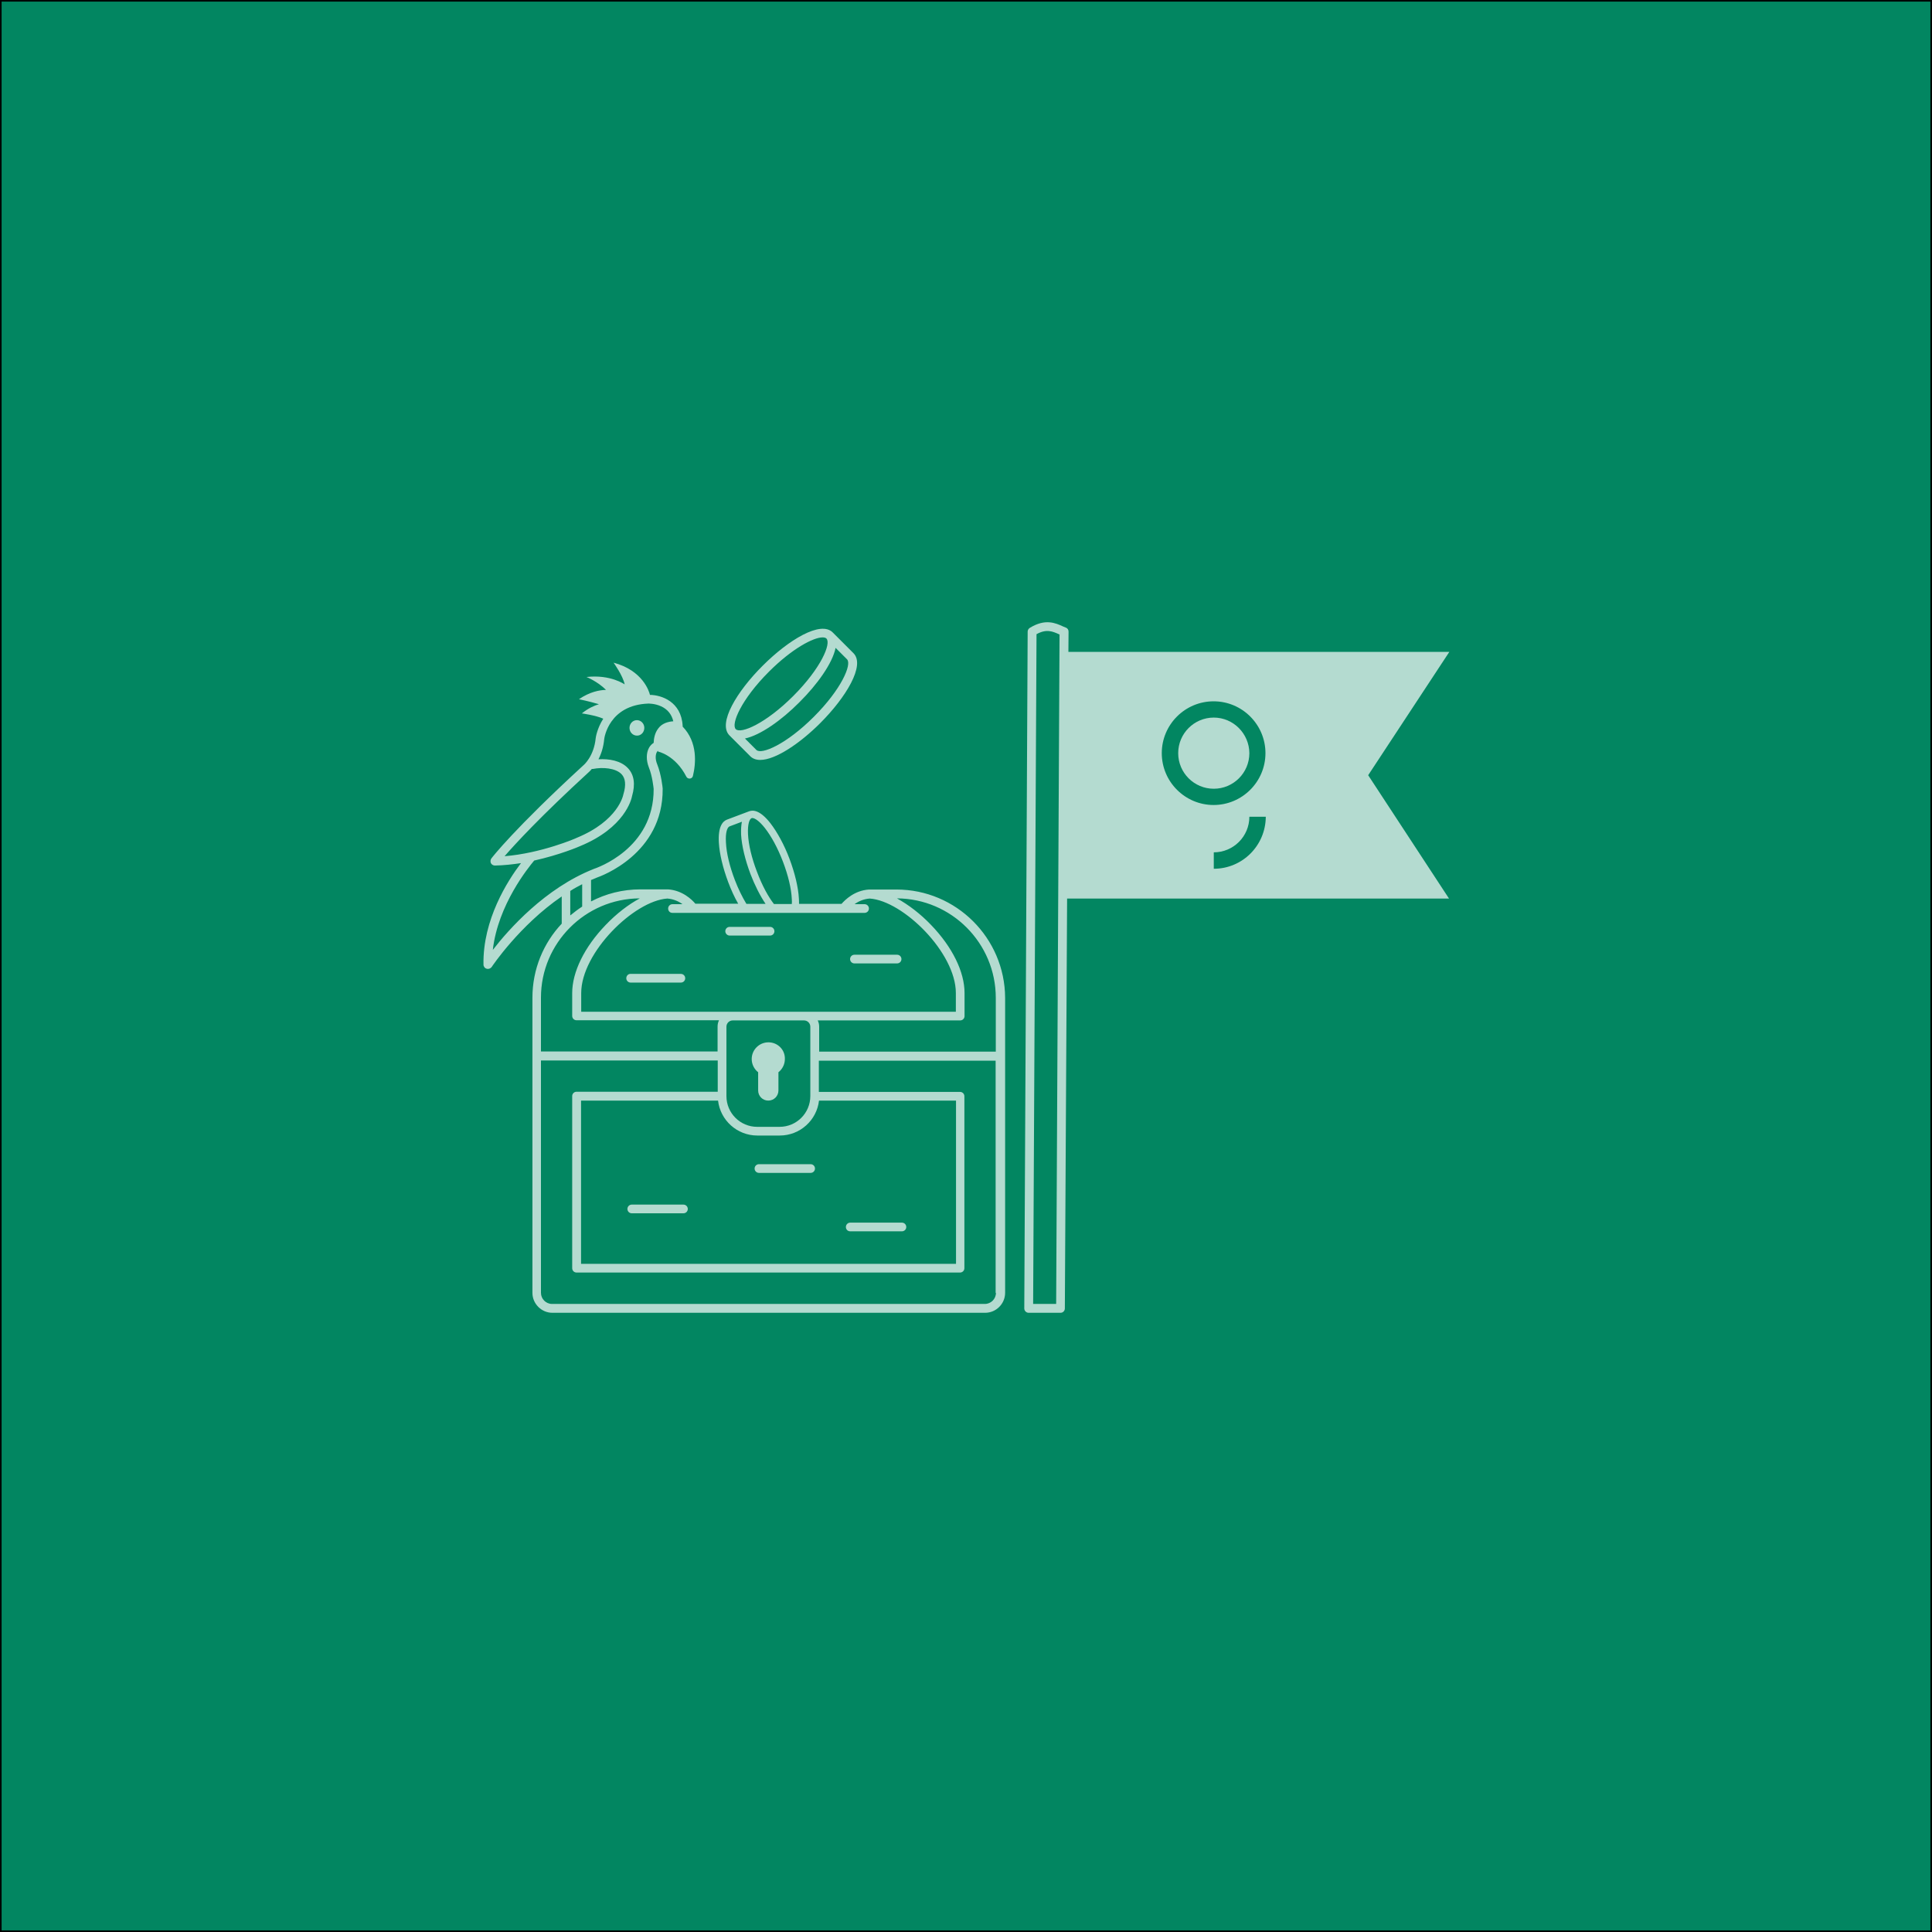 <?xml version="1.0" encoding="utf-8"?>
<!-- Generator: Adobe Illustrator 27.7.0, SVG Export Plug-In . SVG Version: 6.00 Build 0)  -->
<svg version="1.1" id="Vrstva_1" xmlns="http://www.w3.org/2000/svg" xmlns:xlink="http://www.w3.org/1999/xlink" x="0px" y="0px"
	 width="1200px" height="1200px" viewBox="0 0 1200 1200" style="enable-background:new 0 0 1200 1200;" xml:space="preserve">
<rect x="0" y="0" width="1200" height="1200" fill="#333333" stroke="none"/>
<style type="text/css">
	.st0{fill:#028661;}
	.st1{opacity:0.7;}
	.st2{fill:#FFFFFF;}
</style>
<g>
	<rect x="0.5" y="0.5" class="st0" width="1199" height="1199"/>
	<path d="M1199,1v1198H1V1H1199 M1200,0H0v1200h1200V0L1200,0z"/>
</g>
<g class="st1">
	<path class="st2" d="M453.2,581.1h25.1c1.5,0,2.7-1.2,2.7-2.7c0-1.5-1.2-2.7-2.7-2.7h-25.1c-1.5,0-2.7,1.2-2.7,2.7
		C450.5,579.8,451.7,581.1,453.2,581.1z"/>
	<path class="st2" d="M530.7,598.4h26.5c1.5,0,2.7-1.2,2.7-2.7s-1.2-2.7-2.7-2.7h-26.5c-1.5,0-2.7,1.2-2.7,2.7
		S529.2,598.4,530.7,598.4z"/>
	<path class="st2" d="M389,607.6c0,1.5,1.2,2.7,2.7,2.7h31.2c1.5,0,2.7-1.2,2.7-2.7s-1.2-2.7-2.7-2.7h-31.2
		C390.2,604.8,389,606.1,389,607.6z"/>
	<path class="st2" d="M471.4,728.5h32.1c1.5,0,2.7-1.2,2.7-2.7s-1.2-2.7-2.7-2.7h-32.1c-1.5,0-2.7,1.2-2.7,2.7
		S469.9,728.5,471.4,728.5z"/>
	<path class="st2" d="M392.4,753.6h32.1c1.5,0,2.7-1.2,2.7-2.7s-1.2-2.7-2.7-2.7h-32.1c-1.5,0-2.7,1.2-2.7,2.7
		S390.9,753.6,392.4,753.6z"/>
	<path class="st2" d="M528.1,764.8h32.1c1.5,0,2.7-1.2,2.7-2.7s-1.2-2.7-2.7-2.7h-32.1c-1.5,0-2.7,1.2-2.7,2.7
		S526.5,764.8,528.1,764.8z"/>
	<path class="st2" d="M477.3,647.4c-5.7,0-10.4,4.6-10.4,10.4c0,3.3,1.6,6.3,4,8.2v11.3c0,3.5,2.8,6.3,6.3,6.3
		c3.5,0,6.3-2.8,6.3-6.3v-11.3c2.4-1.9,4-4.9,4-8.2C487.7,652,483,647.4,477.3,647.4z"/>
	<path class="st2" d="M556.8,552.5h-15.5c-0.3,0-0.7,0-1,0c0,0,0,0,0,0c-0.2,0-0.4,0-0.6,0c-9,0.6-14.8,6.4-17,8.9h-26.4
		c0-1,0-2.2-0.1-3.4c-0.4-7-2.5-15.7-5.8-24.5c-3.3-8.8-7.6-16.6-11.9-22.2c-6.2-7.9-10.6-8.4-13.2-7.4l-13.8,5.2
		c-2.6,1-5.6,4.3-5,14.3c0.4,7,2.5,15.7,5.8,24.5c1.8,4.8,3.9,9.4,6.2,13.4h-26.6c-2.1-2.5-8-8.3-17-8.9c-0.2,0-0.4,0-0.6,0
		c0,0,0,0,0,0c-0.3,0-0.6,0-1,0h-15.5c-11.1,0-21.5,2.7-30.7,7.5v-13c0-0.1,0-0.2,0-0.3c1.2-0.5,2.4-1,3.6-1.5
		c2.3-0.8,41.2-14.6,40.9-55.1c0-0.1,0-0.1,0-0.2c0-0.3-0.8-8.6-3.4-15.1c-1.4-3.4-1-6.2-0.2-7.6c0.1-0.2,0.4-0.6,0.7-0.8
		c0,0.3,0,0.5,0,0.5s10.7,2.1,17.6,15.6c0.9,1.8,3.7,1.5,4.1-0.5c1.8-7.5,3.1-20.8-6.4-30.6c0-0.2,0-0.4,0-0.6
		c-0.9-14.9-13.1-19-20.3-19.1c-0.5-2.2-4.5-15.2-22.6-20c0,0,5.8,8,6.9,13.5c0,0-8.8-6.3-23.7-4.6c0,0,6.8,2.7,12.1,8
		c-4.1,0.1-10.1,1.2-16.8,5.8c0,0,6.4,1.3,12.4,3.1c-2.7,0.8-6.5,2.4-10.6,5.7c0,0,8.7,1.2,13.3,3.3c-3.9,6.1-4.7,11.9-4.7,12.1
		c-1.1,11.2-7.3,16.6-7.6,16.8c0,0-0.1,0.1-0.1,0.1c-43,39.5-56.6,57.1-57.1,57.8c-0.6,0.8-0.7,2-0.3,2.9c0.5,0.9,1.4,1.5,2.5,1.5
		c5.5-0.1,10.9-0.7,16.2-1.5c-8.2,10.8-23.8,35-23.3,63c0,1.2,0.8,2.3,2,2.6c0.3,0.1,0.5,0.1,0.8,0.1c0.9,0,1.8-0.5,2.3-1.2
		c0.2-0.3,17.2-25.8,43.5-43.8v16.9c-11.3,12-18.2,28.2-18.2,46v36.2V803c0,6.8,5.6,12.4,12.4,12.4h268.8c6.8,0,12.4-5.6,12.4-12.4
		V655.9v-36.2C624.1,582.6,593.9,552.5,556.8,552.5z M466.8,508.2c0.2-0.1,0.3-0.1,0.5-0.1c1.5,0,4.3,1.8,7.7,6.1
		c4.1,5.2,8.1,12.6,11.3,21s5.2,16.6,5.5,23.2c0.1,1.2,0.1,2.2,0,3.1h-11.1c-3.4-4.4-7.2-11.1-10.6-20.2c-3.2-8.4-5.2-16.6-5.5-23.2
		C464.3,511.9,465.5,508.7,466.8,508.2z M456.4,546.5c-3.2-8.4-5.2-16.6-5.5-23.2c-0.4-6.2,0.8-9.4,2.2-10l7.7-2.9
		c-0.4,2-0.6,4.6-0.5,7.9c0.4,7,2.5,15.7,5.8,24.5c2.6,6.8,5.9,13.4,9.4,18.6h-11.9C461,557.1,458.5,552,456.4,546.5z M417.6,567h13
		c0,0,0,0,0,0H537c1.5,0,2.7-1.2,2.7-2.7s-1.2-2.7-2.7-2.7h-6.2c2.3-1.7,5.5-3.2,9.4-3.5c20.7,1.4,53.5,33.6,53.5,58.7v11.6h-94.3
		H496h-39.8h-0.9h-94.3v-11.6c0-25.1,32.8-57.3,53.5-58.7c3.9,0.3,7.1,1.8,9.4,3.5h-6.2c-1.5,0-2.7,1.2-2.7,2.7S416.1,567,417.6,567
		z M446,683.6c1.4,12.2,11.8,21.7,24.4,21.7h13.9c12.6,0,23-9.5,24.4-21.7h85.1V785H360.9V683.6H446z M503.3,637.7v43.1
		c0,10.5-8.5,19.1-19.1,19.1h-13.9c-10.5,0-19.1-8.5-19.1-19.1v-43.1c0-2.2,1.8-3.9,3.9-3.9h0.9H496h3.4
		C501.5,633.8,503.3,635.5,503.3,637.7z M313.4,531.8c6.6-7.6,22.3-24.7,52.5-52.4c0.2-0.2,0.9-0.8,1.7-1.8c0.2,0,0.5,0,0.7,0
		c6-1.2,14.1-0.6,17.8,3.3c2.4,2.6,2.8,6.7,1.2,12.1c0,0.1-0.1,0.2-0.1,0.3c-0.1,0.7-3.2,16.5-29,27.1
		C358,520.6,336.2,530,313.4,531.8z M306.1,590c3.2-28.1,22.2-51.3,25.7-55.5c15.8-3.5,27.8-8.6,28.6-9
		c27.6-11.4,31.8-28.9,32.2-31.1c2.1-7.3,1.3-13.1-2.5-17.2c-4.4-4.8-11.9-6-18.4-5.6c1.7-3.2,3.1-7.4,3.6-12.6
		c0.1-0.9,3-21.1,27.4-22c0,0,4-0.1,7.9,1.7c4,1.8,6.6,5,7.6,9.3c-2.9,0.2-6.9,1.1-9.3,4.4c-2.3,2.9-2.8,6.6-2.9,9
		c-1.1,0.7-2.1,1.7-2.8,2.9c-1.9,3.3-1.9,7.9-0.2,12.3c2.2,5.4,2.9,12.5,3,13.4c0.2,37.3-35.7,49.2-37.2,49.7c-0.1,0-0.1,0-0.2,0.1
		C338.6,551.7,316,577.2,306.1,590z M361.6,549.2v13.9c-2.6,1.7-5,3.5-7.4,5.5v-15.2C356.6,551.8,359.1,550.5,361.6,549.2z
		 M397.4,558c-7.1,3.8-14.5,9.5-21.2,16.5c-13.2,13.7-20.8,29.2-20.8,42.3V631c0,1.5,1.2,2.7,2.7,2.7h88.5c-0.6,1.2-0.9,2.5-0.9,3.9
		v15.5H336v-33.5C336,585.8,363.5,558.1,397.4,558z M618.6,803c0,3.8-3.1,6.9-6.9,6.9H342.9c-3.8,0-6.9-3.1-6.9-6.9V658.7h109.8
		v19.4h-87.7c-1.5,0-2.7,1.2-2.7,2.7v106.9c0,1.5,1.2,2.7,2.7,2.7h238.2c1.5,0,2.7-1.2,2.7-2.7V680.9c0-1.5-1.2-2.7-2.7-2.7h-87.7
		v-19.4h109.8V803z M618.6,653.2H508.8v-15.5c0-1.4-0.3-2.7-0.9-3.9h88.5c1.5,0,2.7-1.2,2.7-2.7v-14.3c0-13.2-7.6-28.6-20.8-42.3
		c-6.7-7-14.1-12.6-21.2-16.5c33.9,0.2,61.4,27.8,61.4,61.8V653.2z"/>
	<path class="st2" d="M453.1,456.8l12.9,12.9c1.6,1.6,3.7,2.3,6.2,2.3c9.5,0,24.7-10.3,37.3-22.9c15.9-15.9,28.1-35.9,20.6-43.4
		l-12.9-12.9c0,0,0,0,0,0c0,0,0,0,0,0c-7.5-7.5-27.5,4.7-43.4,20.6C457.8,429.3,445.6,449.3,453.1,456.8z M519,402.4l7.1,7.1
		c3.1,3.1-3.4,18.5-20.6,35.7c-17.2,17.2-32.6,23.7-35.7,20.6l-7.1-7.1c9.5-2,22.7-11.3,33.8-22.5
		C507.7,425.1,517.1,411.9,519,402.4z M510.9,395.9c1.1,0,1.9,0.2,2.4,0.7c3.1,3.1-3.4,18.5-20.6,35.7
		c-17.2,17.2-32.6,23.7-35.7,20.6c-3.1-3.1,3.4-18.5,20.6-35.7C492,402.8,505.2,395.9,510.9,395.9z"/>
	<path class="st2" d="M400.2,452.1c0-2.7-2.1-4.8-4.6-4.8c-2.6,0-4.6,2.2-4.6,4.8c0,2.7,2.1,4.8,4.6,4.8
		C398.1,457,400.2,454.8,400.2,452.1z"/>
	<path class="st2" d="M753.9,445.7c-12.2,0-22.1,9.9-22.1,22.1c0,12.2,9.9,22.1,22.1,22.1c12.2,0,22.1-9.9,22.1-22.1
		C775.9,455.6,766,445.7,753.9,445.7z"/>
	<path class="st2" d="M849.8,481.5l50.4-76.6H663.6l0.1-12.6c0-1.1-0.6-2.1-1.7-2.5c-0.5-0.2-1-0.4-1.5-0.6
		c-5-2.3-11.3-5.1-20.9,0.8c-0.8,0.5-1.3,1.4-1.3,2.3l-2.1,420.4c0,0.7,0.3,1.4,0.8,1.9c0.5,0.5,1.2,0.8,1.9,0.8l19.8,0c0,0,0,0,0,0
		c1.5,0,2.7-1.2,2.7-2.7l1.4-254.6h237.2L849.8,481.5z M656,809.9l-14.3,0l2.1-416c6.2-3.4,9.9-1.8,14.3,0.2L656,809.9z
		 M721.6,467.8c0-17.8,14.5-32.2,32.2-32.2c17.8,0,32.2,14.5,32.2,32.2c0,17.8-14.5,32.2-32.2,32.2
		C736.1,500,721.6,485.6,721.6,467.8z M753.9,539.6l0-10.2c12.2,0,22.1-9.9,22.1-22.1l10.2,0C786.1,525.2,771.7,539.6,753.9,539.6z"
		/>
</g>
</svg>
